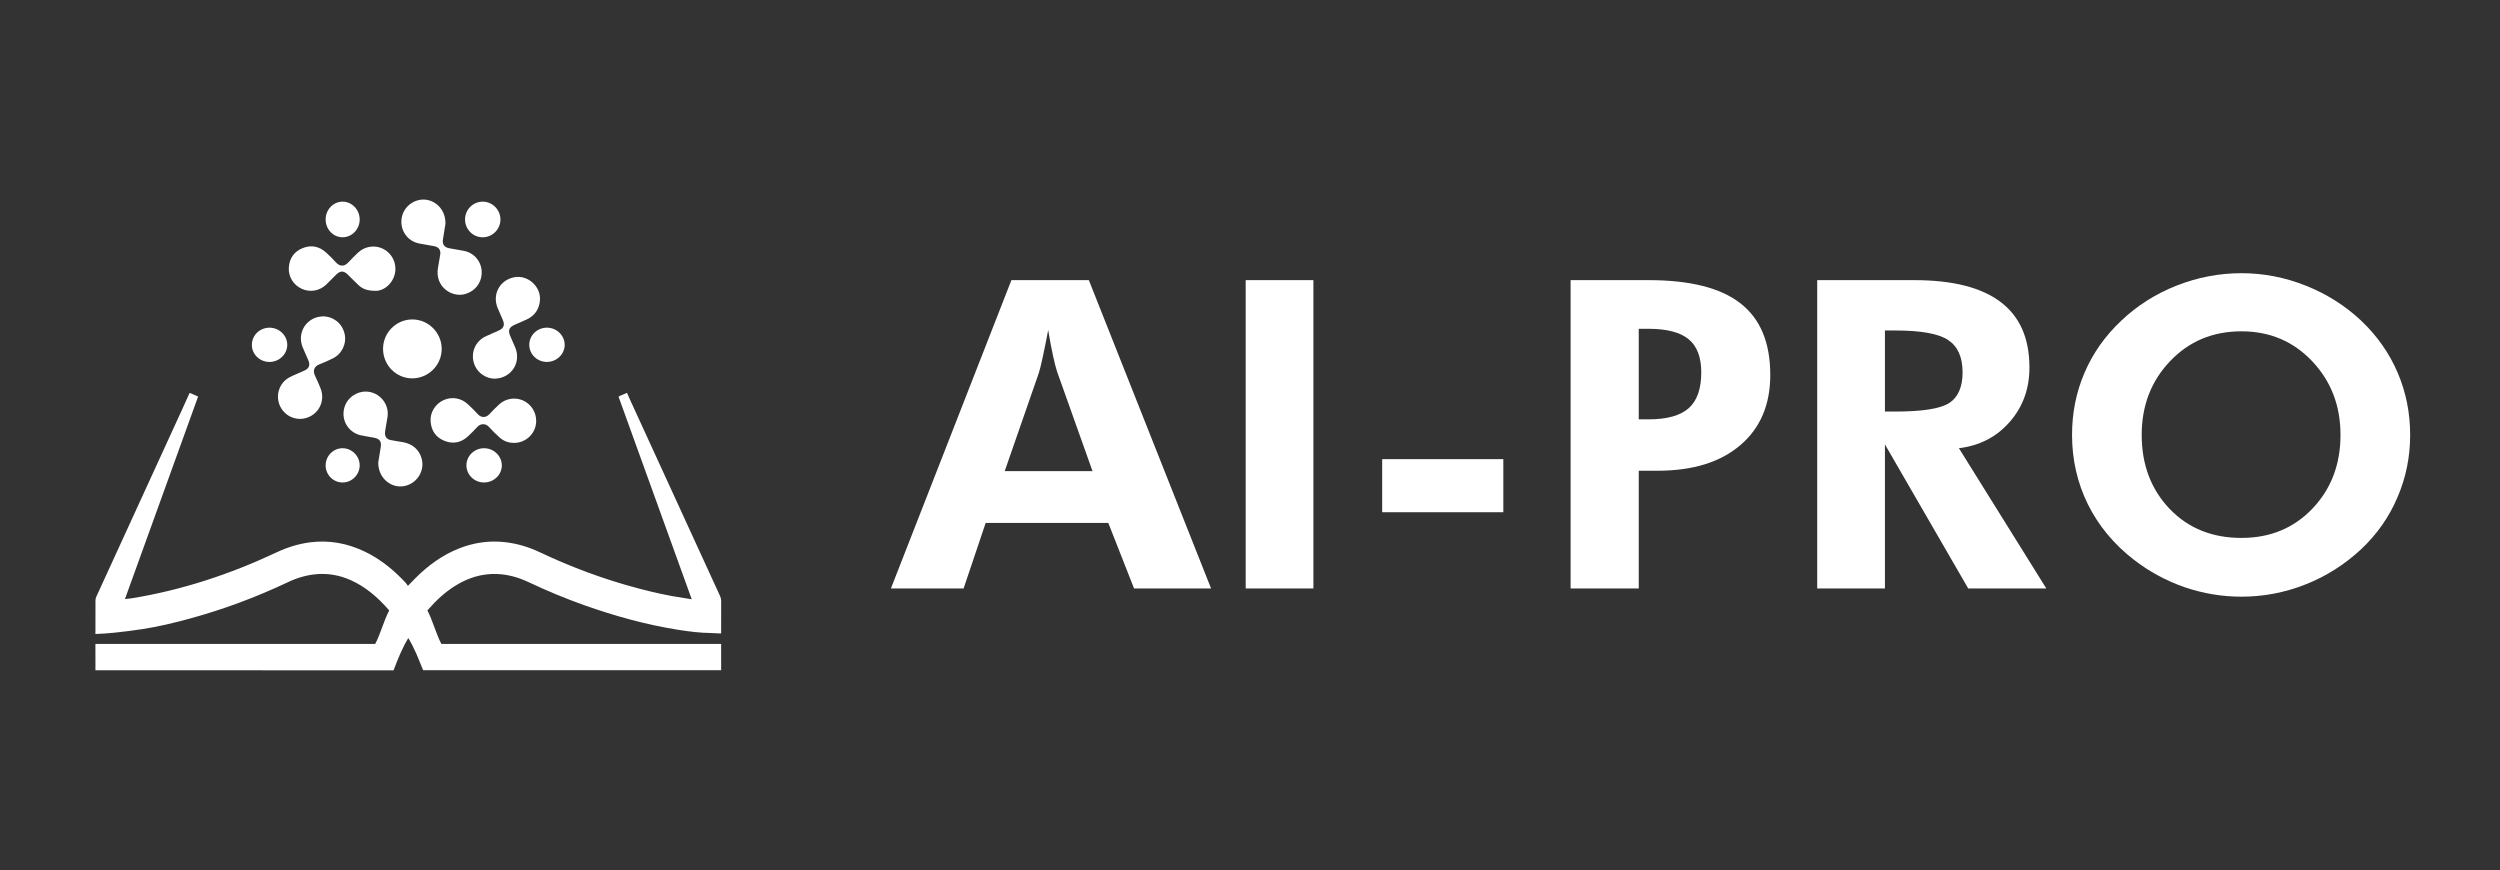 <svg width="451" height="157" viewBox="0 0 451 157" fill="none" xmlns="http://www.w3.org/2000/svg">
<rect x="0" y="0" width="451" height="157" fill="#333333" stroke="none"/>
<g clip-path="url(#clip0_2056_45)">
<path d="M92.717 79.895C91.708 79.898 90.822 79.567 90.084 78.882C89.438 78.281 88.789 77.672 88.204 77.014C87.61 76.347 86.677 76.376 86.107 77.019C85.603 77.588 85.048 78.112 84.501 78.639C83.255 79.836 81.794 80.17 80.193 79.534C78.584 78.896 77.765 77.628 77.676 75.909C77.597 74.366 78.557 72.859 79.985 72.199C81.471 71.512 83.168 71.774 84.39 72.909C85.006 73.483 85.616 74.069 86.174 74.7C86.773 75.375 87.644 75.427 88.305 74.697C88.843 74.103 89.421 73.545 90.003 72.993C91.172 71.888 92.909 71.598 94.355 72.244C95.836 72.906 96.773 74.408 96.727 76.042C96.665 78.199 94.891 79.903 92.717 79.898V79.895Z" fill="white"/>
<path d="M67.79 52.464C66.332 52.472 65.441 52.148 64.703 51.462C64.042 50.847 63.413 50.196 62.769 49.561C61.994 48.797 61.392 48.799 60.61 49.581C60.027 50.159 59.458 50.753 58.865 51.324C57.673 52.479 55.974 52.781 54.481 52.12C52.961 51.445 52.003 49.947 52.102 48.28C52.201 46.638 53.015 45.421 54.532 44.788C56.089 44.137 57.555 44.409 58.816 45.547C59.425 46.096 60.013 46.677 60.558 47.29C61.288 48.114 62.13 48.149 62.907 47.271C63.437 46.672 64.02 46.118 64.602 45.567C65.789 44.441 67.546 44.16 69.004 44.837C70.484 45.525 71.397 47.026 71.331 48.66C71.244 50.787 69.482 52.467 67.787 52.467L67.79 52.464Z" fill="white"/>
<path d="M68.245 83.37C68.348 82.722 68.504 81.709 68.679 80.697C68.854 79.688 68.529 79.171 67.527 78.973C66.725 78.812 65.911 78.706 65.111 78.533C63.221 78.125 61.889 76.426 61.97 74.514C62.066 72.222 63.831 70.923 65.353 70.686C68.018 70.27 70.342 72.63 69.898 75.256C69.772 76.005 69.644 76.755 69.52 77.504C69.488 77.707 69.456 77.912 69.451 78.118C69.432 78.756 69.777 79.235 70.406 79.369C71.127 79.522 71.857 79.633 72.585 79.745C74.371 80.017 75.654 81.125 76.081 82.779C76.654 85 75.183 87.246 72.938 87.689C70.616 88.146 68.176 86.289 68.24 83.373L68.245 83.37Z" fill="white"/>
<path d="M89.285 68.314C87.699 68.344 85.873 67.214 85.411 65.188C84.994 63.365 85.88 61.518 87.558 60.709C88.353 60.326 89.169 59.995 89.971 59.629C90.874 59.218 91.099 58.649 90.716 57.739C90.413 57.019 90.085 56.312 89.784 55.59C88.764 53.147 90.099 50.592 92.683 50.033C95.19 49.489 97.664 51.705 97.4 54.267C97.24 55.827 96.453 56.958 95.032 57.623C94.289 57.972 93.532 58.286 92.784 58.62C91.851 59.038 91.622 59.609 92.021 60.549C92.328 61.266 92.653 61.978 92.952 62.698C93.934 65.057 92.665 67.587 90.193 68.193C89.897 68.265 89.586 68.277 89.283 68.314H89.285Z" fill="white"/>
<path d="M80.36 40.371C80.244 41.09 80.082 42.127 79.909 43.16C79.756 44.063 80.138 44.619 81.046 44.785C81.932 44.946 82.825 45.084 83.709 45.257C85.594 45.631 86.906 47.253 86.901 49.17C86.896 51.101 85.572 52.667 83.709 53.095C81.424 53.619 78.458 51.715 79.003 48.359C79.132 47.567 79.272 46.778 79.408 45.987C79.558 45.119 79.181 44.57 78.295 44.402C77.409 44.236 76.519 44.095 75.633 43.927C73.775 43.576 72.448 41.993 72.41 40.099C72.373 38.165 73.656 36.545 75.512 36.102C77.903 35.533 80.422 37.395 80.36 40.368V40.371Z" fill="white"/>
<path d="M58.271 57.067C60.149 57.092 61.713 58.333 62.157 60.175C62.579 61.936 61.721 63.816 60.075 64.639C59.268 65.043 58.442 65.413 57.6 65.735C56.781 66.049 56.344 66.781 56.828 67.78C57.186 68.52 57.511 69.276 57.82 70.038C58.755 72.336 57.462 74.866 55.066 75.449C53.191 75.907 51.284 74.967 50.492 73.194C49.715 71.458 50.272 69.395 51.829 68.307C52.13 68.097 52.466 67.934 52.801 67.78C53.509 67.456 54.232 67.165 54.94 66.838C55.757 66.462 55.989 65.851 55.636 65.018C55.291 64.204 54.903 63.408 54.578 62.587C53.667 60.299 54.923 57.816 57.299 57.198C57.613 57.116 57.948 57.109 58.271 57.067Z" fill="white"/>
<path d="M69.103 62.91C69.111 59.992 71.492 57.62 74.404 57.628C77.303 57.635 79.681 60.034 79.681 62.947C79.681 65.88 77.273 68.272 74.334 68.257C71.438 68.242 69.094 65.846 69.103 62.91Z" fill="white"/>
<path d="M83.894 39.572C83.899 37.799 85.353 36.359 87.117 36.379C88.847 36.399 90.27 37.841 90.28 39.584C90.29 41.343 88.834 42.807 87.075 42.807C85.311 42.807 83.889 41.36 83.894 39.575V39.572Z" fill="white"/>
<path d="M58.746 39.594C58.746 37.823 60.108 36.386 61.793 36.379C63.493 36.372 64.904 37.85 64.887 39.624C64.87 41.375 63.476 42.812 61.795 42.804C60.105 42.797 58.748 41.367 58.746 39.594Z" fill="white"/>
<path d="M45.437 62.23C45.429 60.519 46.826 59.134 48.58 59.114C50.347 59.094 51.827 60.507 51.822 62.211C51.817 63.897 50.379 65.287 48.632 65.295C46.875 65.302 45.444 63.929 45.437 62.233V62.23Z" fill="white"/>
<path d="M98.659 59.112C100.401 59.107 101.852 60.495 101.869 62.179C101.886 63.883 100.421 65.297 98.644 65.29C96.89 65.282 95.478 63.903 95.481 62.196C95.483 60.495 96.902 59.117 98.659 59.112Z" fill="white"/>
<path d="M87.344 80.86C89.084 80.868 90.53 82.27 90.53 83.952C90.53 85.661 89.059 87.058 87.283 87.038C85.531 87.021 84.134 85.631 84.144 83.92C84.154 82.223 85.59 80.853 87.347 80.86H87.344Z" fill="white"/>
<path d="M58.747 83.972C58.742 82.25 60.121 80.853 61.819 80.86C63.482 80.868 64.871 82.258 64.886 83.932C64.901 85.623 63.489 87.046 61.797 87.041C60.117 87.036 58.752 85.663 58.745 83.974L58.747 83.972Z" fill="white"/>
<path d="M17.218 120.924L17.214 116.161H67.687C68.601 114.482 69.291 111.828 70.195 110.17C70.186 110.154 70.169 110.074 70.124 110.023C68.151 107.75 65.936 105.851 63.268 104.656C61.291 103.772 59.23 103.403 57.104 103.581C55.332 103.728 53.63 104.228 51.998 105C46.156 107.764 40.153 109.997 33.978 111.664C31.238 112.406 28.482 113.063 25.687 113.491C23.994 113.75 22.294 113.972 20.59 114.141C19.504 114.248 18.347 114.336 17.214 114.373C17.195 114.221 17.218 113.963 17.218 113.818C17.214 111.968 17.21 110.119 17.223 108.269C17.223 108.049 17.297 107.813 17.39 107.612C22.559 96.325 27.733 85.042 32.906 73.757C33.335 72.822 33.757 71.879 34.212 70.876C34.697 71.085 35.196 71.297 35.742 71.531C31.343 83.712 26.961 95.841 22.54 108.073C22.986 108.024 23.357 107.996 23.727 107.937C32.779 106.473 41.467 103.606 49.872 99.657C51.831 98.736 53.859 98.1 55.975 97.833C59.383 97.403 62.655 97.997 65.796 99.503C68.599 100.85 71.024 102.802 73.199 105.154C73.337 105.304 73.443 105.489 73.59 105.692C74.027 105.239 74.394 104.853 74.767 104.474C77.138 102.054 79.788 100.129 82.846 98.927C85.182 98.008 87.595 97.588 90.072 97.721C92.597 97.856 95.022 98.511 97.344 99.61C103.139 102.355 109.098 104.554 115.23 106.169C117.904 106.876 120.599 107.481 123.328 107.876C123.78 107.942 124.23 108.017 124.786 108.103C120.367 95.871 115.981 83.73 111.589 71.569C111.71 71.496 111.78 71.44 111.858 71.407C112.263 71.227 112.673 71.054 113.114 70.865C113.246 71.176 113.359 71.456 113.484 71.73C117.185 79.802 120.887 87.874 124.588 95.944C126.356 99.797 128.119 103.653 129.891 107.504C130.029 107.806 130.101 108.106 130.099 108.449C130.086 110.163 130.093 111.875 130.093 113.589V114.26C129.885 114.26 129.73 114.265 129.577 114.26C129.153 114.241 128.73 114.204 128.306 114.199C126.326 114.176 124.363 113.935 122.405 113.626C116.578 112.707 110.895 111.129 105.299 109.141C101.925 107.942 98.615 106.558 95.355 105.019C93.541 104.163 91.654 103.628 89.672 103.55C86.933 103.443 84.403 104.236 82.042 105.73C80.234 106.873 78.655 108.33 77.218 109.986C77.172 110.039 77.134 110.107 77.108 110.144C78.008 111.795 78.703 114.468 79.626 116.161H130.093L130.093 120.906H76.327C75.943 119.963 75.557 118.967 75.132 117.99C74.706 117.012 74.237 116.058 73.658 115.104C72.535 116.961 71.756 118.934 70.997 120.924L17.218 120.92V120.924Z" fill="white"/>
<path d="M197.092 84.997L190.692 67.026C190.51 66.494 190.275 65.583 189.989 64.291C189.703 62.999 189.404 61.416 189.092 59.542C188.753 61.34 188.427 62.961 188.117 64.405C187.804 65.823 187.57 66.773 187.414 67.254L181.248 84.997H197.092ZM160.72 106.159L182.457 50.537H196.428L218.477 106.159H204.584L199.94 94.343H177.814L173.833 106.159H160.72Z" fill="white"/>
<path d="M224.722 106.159V50.537H236.937V106.159H224.722Z" fill="white"/>
<path d="M249.347 92.406V82.831H271.201V92.406H249.347Z" fill="white"/>
<path d="M295.63 75.651H297.386C300.716 75.651 303.135 74.98 304.645 73.637C306.153 72.295 306.908 70.142 306.908 67.178C306.908 64.443 306.153 62.455 304.645 61.213C303.135 59.947 300.716 59.314 297.386 59.314H295.63V75.651ZM283.338 106.159V50.537H297.386C304.879 50.537 310.407 51.93 313.971 54.717C317.562 57.503 319.358 61.809 319.358 67.634C319.358 73.029 317.55 77.259 313.933 80.324C310.343 83.389 305.36 84.921 298.986 84.921H295.63V106.159H283.338Z" fill="white"/>
<path d="M369.154 106.159H355.066L340.041 80.172V106.159H327.825V50.537H345.309C352.256 50.537 357.459 51.854 360.919 54.489C364.38 57.097 366.11 61.036 366.11 66.304C366.11 70.129 364.926 73.397 362.559 76.107C360.19 78.817 357.134 80.4 353.387 80.856L369.154 106.159ZM340.041 74.245H341.875C346.819 74.245 350.083 73.726 351.67 72.687C353.257 71.624 354.05 69.787 354.05 67.178C354.05 64.443 353.192 62.505 351.475 61.365C349.785 60.2 346.585 59.618 341.875 59.618H340.041V74.245Z" fill="white"/>
<path d="M434.793 78.462C434.793 82.439 434.026 86.2 432.49 89.746C430.982 93.292 428.797 96.407 425.936 99.092C422.968 101.853 419.626 103.968 415.905 105.437C412.184 106.906 408.335 107.641 404.354 107.641C400.868 107.641 397.447 107.071 394.091 105.931C390.761 104.766 387.703 103.107 384.92 100.954C381.329 98.168 378.571 94.837 376.647 90.962C374.747 87.087 373.797 82.92 373.797 78.462C373.797 74.46 374.552 70.712 376.06 67.216C377.57 63.696 379.781 60.567 382.695 57.832C385.556 55.122 388.874 53.02 392.647 51.525C396.444 50.031 400.347 49.284 404.354 49.284C408.335 49.284 412.198 50.031 415.945 51.525C419.716 53.02 423.046 55.122 425.936 57.832C428.823 60.567 431.02 63.696 432.53 67.216C434.038 70.737 434.793 74.486 434.793 78.462ZM404.354 97.041C409.531 97.041 413.798 95.28 417.155 91.76C420.537 88.214 422.227 83.781 422.227 78.462C422.227 73.194 420.523 68.761 417.115 65.165C413.706 61.568 409.453 59.77 404.354 59.77C399.176 59.77 394.884 61.568 391.476 65.165C388.068 68.736 386.363 73.168 386.363 78.462C386.363 83.832 388.042 88.277 391.398 91.798C394.754 95.293 399.073 97.041 404.354 97.041Z" fill="white"/>
</g>
<defs>
<clipPath id="clip0_2056_45">
<rect width="418" height="86" fill="white" transform="translate(17 36)"/>
</clipPath>
</defs>
</svg>
